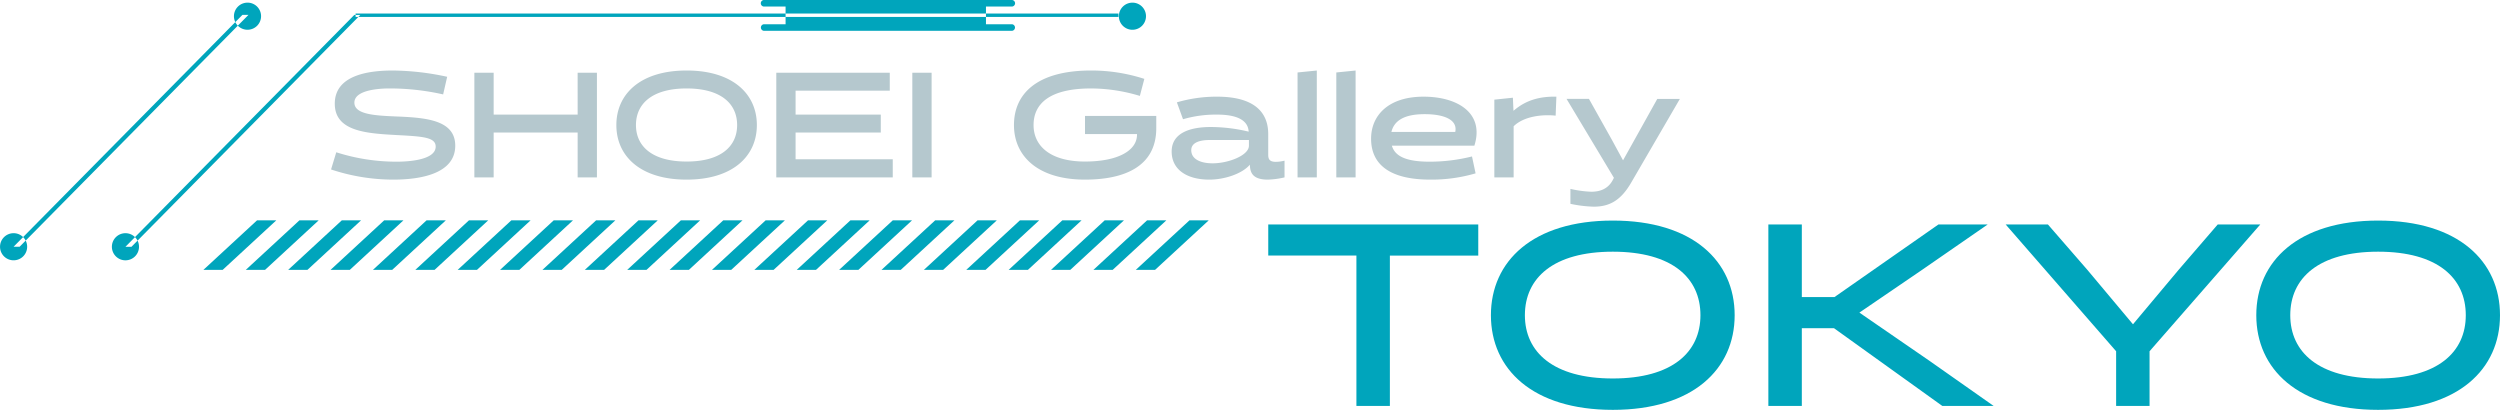<svg xmlns="http://www.w3.org/2000/svg" id="sp_ttl_tokyo.svg" width="737.35" height="120.875" data-name="sp/ttl_tokyo.svg"><defs><style>.cls-2{fill-rule:evenodd;fill:#00a5bc}</style></defs><path d="M4141.14 560.979c7.76 0 18.25-1.631 18.25-10.007 0-7.407-8.2-8.244-16.88-8.6-6.57-.265-12.87-.529-12.87-4.1 0-3.968 8.2-4.188 10.4-4.188a71.772 71.772 0 0 1 15.78 1.763l1.19-5.2a78.252 78.252 0 0 0-16.04-1.851c-7.5 0-17.11 1.5-17.11 9.787 0 8.244 9.52 8.773 18.38 9.258 7.5.4 11.38.617 11.38 3.394 0 4.1-8.55 4.453-11.46 4.453a58.241 58.241 0 0 1-17.86-2.777l-1.54 5.069a58.281 58.281 0 0 0 18.38 2.999Zm60.04-.661v-30.86h-5.69V541.8h-24.77v-12.342h-5.69v30.86h5.69v-13.226h24.77v13.226h5.69Zm5.73-15.43c0 9.17 7.1 16.091 20.72 16.091s20.72-6.921 20.72-16.091-7.1-16.091-20.72-16.091-20.72 6.921-20.72 16.091Zm5.78 0c0-6.3 4.8-10.8 14.94-10.8s14.9 4.5 14.9 10.8c0 6.26-4.76 10.757-14.9 10.757s-14.94-4.497-14.94-10.757Zm75.74 15.43v-5.334h-28.66v-7.892h25.13V541.8h-25.13v-7.054h27.78v-5.29h-33.47v30.86h34.35Zm5.77 0h5.69v-30.86h-5.69v30.86Zm66.27-12.785v.177c0 4.761-5.73 7.935-15.34 7.935-10.1 0-15.17-4.5-15.17-10.757 0-6.3 4.72-10.8 16.97-10.8a50.076 50.076 0 0 1 14.38 2.2l1.32-5.026a50.874 50.874 0 0 0-15.7-2.468c-16.04 0-22.75 6.921-22.75 16.091s7.06 16.091 20.95 16.091c11.5 0 21.02-3.791 21.02-15.165V542.2h-21.02v5.334h15.34Zm43.51 7.848a10.621 10.621 0 0 1-2.56.352c-1.9 0-2.25-.838-2.25-2.116v-6.084c0-6.3-3.97-11.021-15.08-11.021a41.338 41.338 0 0 0-11.86 1.675l1.81 4.981a34.47 34.47 0 0 1 10.05-1.366c6.79 0 9.17 2.2 9.31 5.026a48.422 48.422 0 0 0-11.2-1.367c-5.69 0-11.51 1.543-11.51 7.23 0 5.379 4.54 8.288 11.11 8.288 4.54 0 9.74-1.763 11.95-4.408.09 1.939.44 4.408 5.29 4.408a24.232 24.232 0 0 0 4.94-.661v-4.937Zm-27.51-3.087c0-2.38 2.77-3 5.42-3h11.59v1.675c0 2.865-6.04 5.2-10.71 5.2-3.48.005-6.3-1.185-6.3-3.875Zm31.35 8.024h5.68V528.8l-5.68.573v30.948Zm11.43 0h5.69V528.8l-5.69.573v30.948Zm40.72-9.346c3.04-9.611-4.94-14.46-14.99-14.46-10.45 0-15.47 5.6-15.47 12.388 0 7.8 5.77 12.079 17.46 12.079a46.108 46.108 0 0 0 13.36-1.851l-1.06-4.982a51.711 51.711 0 0 1-12.48 1.543c-6.83 0-10.23-1.543-11.15-4.717h24.33Zm-24.47-4.056c.75-3.086 3.4-5.246 9.79-5.246 6 0 9.79 1.763 9.04 5.246h-18.83Zm30.36 13.4h5.69v-15.075c2.91-2.866 8.2-3.571 12.39-3.131l.22-5.6c-4.76-.089-8.91.925-12.61 4.143l-.05-.043-.17-3.792-5.47.573v22.925Zm35.27.132-.44.838c-1.41 2.469-3.7 3.262-6.26 3.262a32.356 32.356 0 0 1-6.13-.837v4.408a37.465 37.465 0 0 0 6.88.838c4.37 0 7.8-1.587 10.94-6.922l14.46-24.864h-6.66l-10.1 18.119-3.26-6-6.79-12.124h-6.61Z" style="fill-rule:evenodd;fill:#b5c8ce" transform="translate(-4025.12 -508)"/><path d="M4461.12 583.379V574.2h-61.94v9.176h26v44.355h9.87v-44.352h26.07Zm3.73 17.589c0 15.907 12.32 27.913 35.95 27.913s35.94-12.006 35.94-27.913-12.31-27.913-35.94-27.913-35.95 12.006-35.95 27.913Zm10.02 0c0-10.935 8.34-18.736 25.93-18.736s25.85 7.8 25.85 18.736c0 10.86-8.26 18.66-25.85 18.66s-25.93-7.8-25.93-18.66Zm119.23 13.383-20.57-14.151 18.5-12.619 19.35-13.382h-14.53l-30.66 21.412h-9.64V574.2h-9.87v53.531h9.87v-22.939h9.48l31.97 22.942h15.14Zm85.12-40.148-11.54 13.382-13.46 16.06-13.46-16.06-11.63-13.385h-12.46l32.58 37.395v16.136h9.86V611.6l32.66-37.395h-12.55Zm11.37 26.765c0 15.907 12.31 27.913 35.94 27.913s35.94-12.006 35.94-27.913-12.31-27.913-35.94-27.913-35.94 12.006-35.94 27.913Zm10.02 0c0-10.935 8.33-18.736 25.92-18.736s25.85 7.8 25.85 18.736c0 10.86-8.26 18.66-25.85 18.66s-25.92-7.8-25.92-18.66Z" class="cls-2" transform="translate(-4025.12 -508)"/><path d="M4106.61 572.988h-5.68l-15.81 14.6h5.68Zm12.5 0h-5.68l-15.81 14.6h5.68Zm12.5 0h-5.68l-15.81 14.6h5.68Zm12.5 0h-5.68l-15.81 14.6h5.68Zm12.5 0h-5.68l-15.81 14.6h5.68Zm12.5 0h-5.68l-15.81 14.6h5.68Zm12.5 0h-5.68l-15.82 14.6h5.69Zm12.5 0h-5.68l-15.82 14.6h5.69Zm12.5 0h-5.68l-15.82 14.6h5.69Zm12.5 0h-5.68l-15.82 14.6h5.69Zm12.5 0h-5.68l-15.82 14.6h5.69Zm12.5 0h-5.68l-15.82 14.6h5.69Zm12.5 0h-5.68l-15.82 14.6h5.68Zm12.5 0h-5.68l-15.82 14.6h5.68Zm12.5 0h-5.68l-15.82 14.6h5.68Zm12.5 0h-5.68l-15.82 14.6h5.68Zm12.5 0h-5.68l-15.82 14.6h5.68Zm12.5 0h-5.68l-15.82 14.6h5.68Zm12.5 0h-5.68l-15.82 14.6h5.68Zm12.5 0h-5.68l-15.82 14.6h5.68Zm12.5 0h-5.68l-15.82 14.6h5.68Zm12.5 0h-5.68l-15.82 14.6h5.68Zm12.5 0h-5.68l-15.82 14.6h5.68Z" class="cls-2" transform="translate(-4025.12 -508)"/><path d="M4129.62 512.4h1.78l-67.5 68.387h-1.78Zm.38-.4h225v1h-225v-1Zm194.51-3.034a.987.987 0 0 1-1 .971h-7.59v5.211h7.59a.972.972 0 1 1 0 1.944h-73a.972.972 0 1 1 0-1.944h6.31v-5.211h-6.31a.972.972 0 1 1 0-1.943h73a.988.988 0 0 1 1 .972Zm-262.39 67.814a4 4 0 1 1-4 4 4 4 0 0 1 4-4Zm297-68a4 4 0 1 1-4 4 4 4 0 0 1 4-3.996Zm-262.5 3.611h1.78l-67.5 68.387h-1.78Zm-67.5 64.385a4 4 0 1 1-3.99 4 4 4 0 0 1 3.99-3.996Zm69-68a4 4 0 1 1-4 4 4 4 0 0 1 4-3.992Z" class="cls-2" transform="translate(-4025.12 -508)"/></svg>